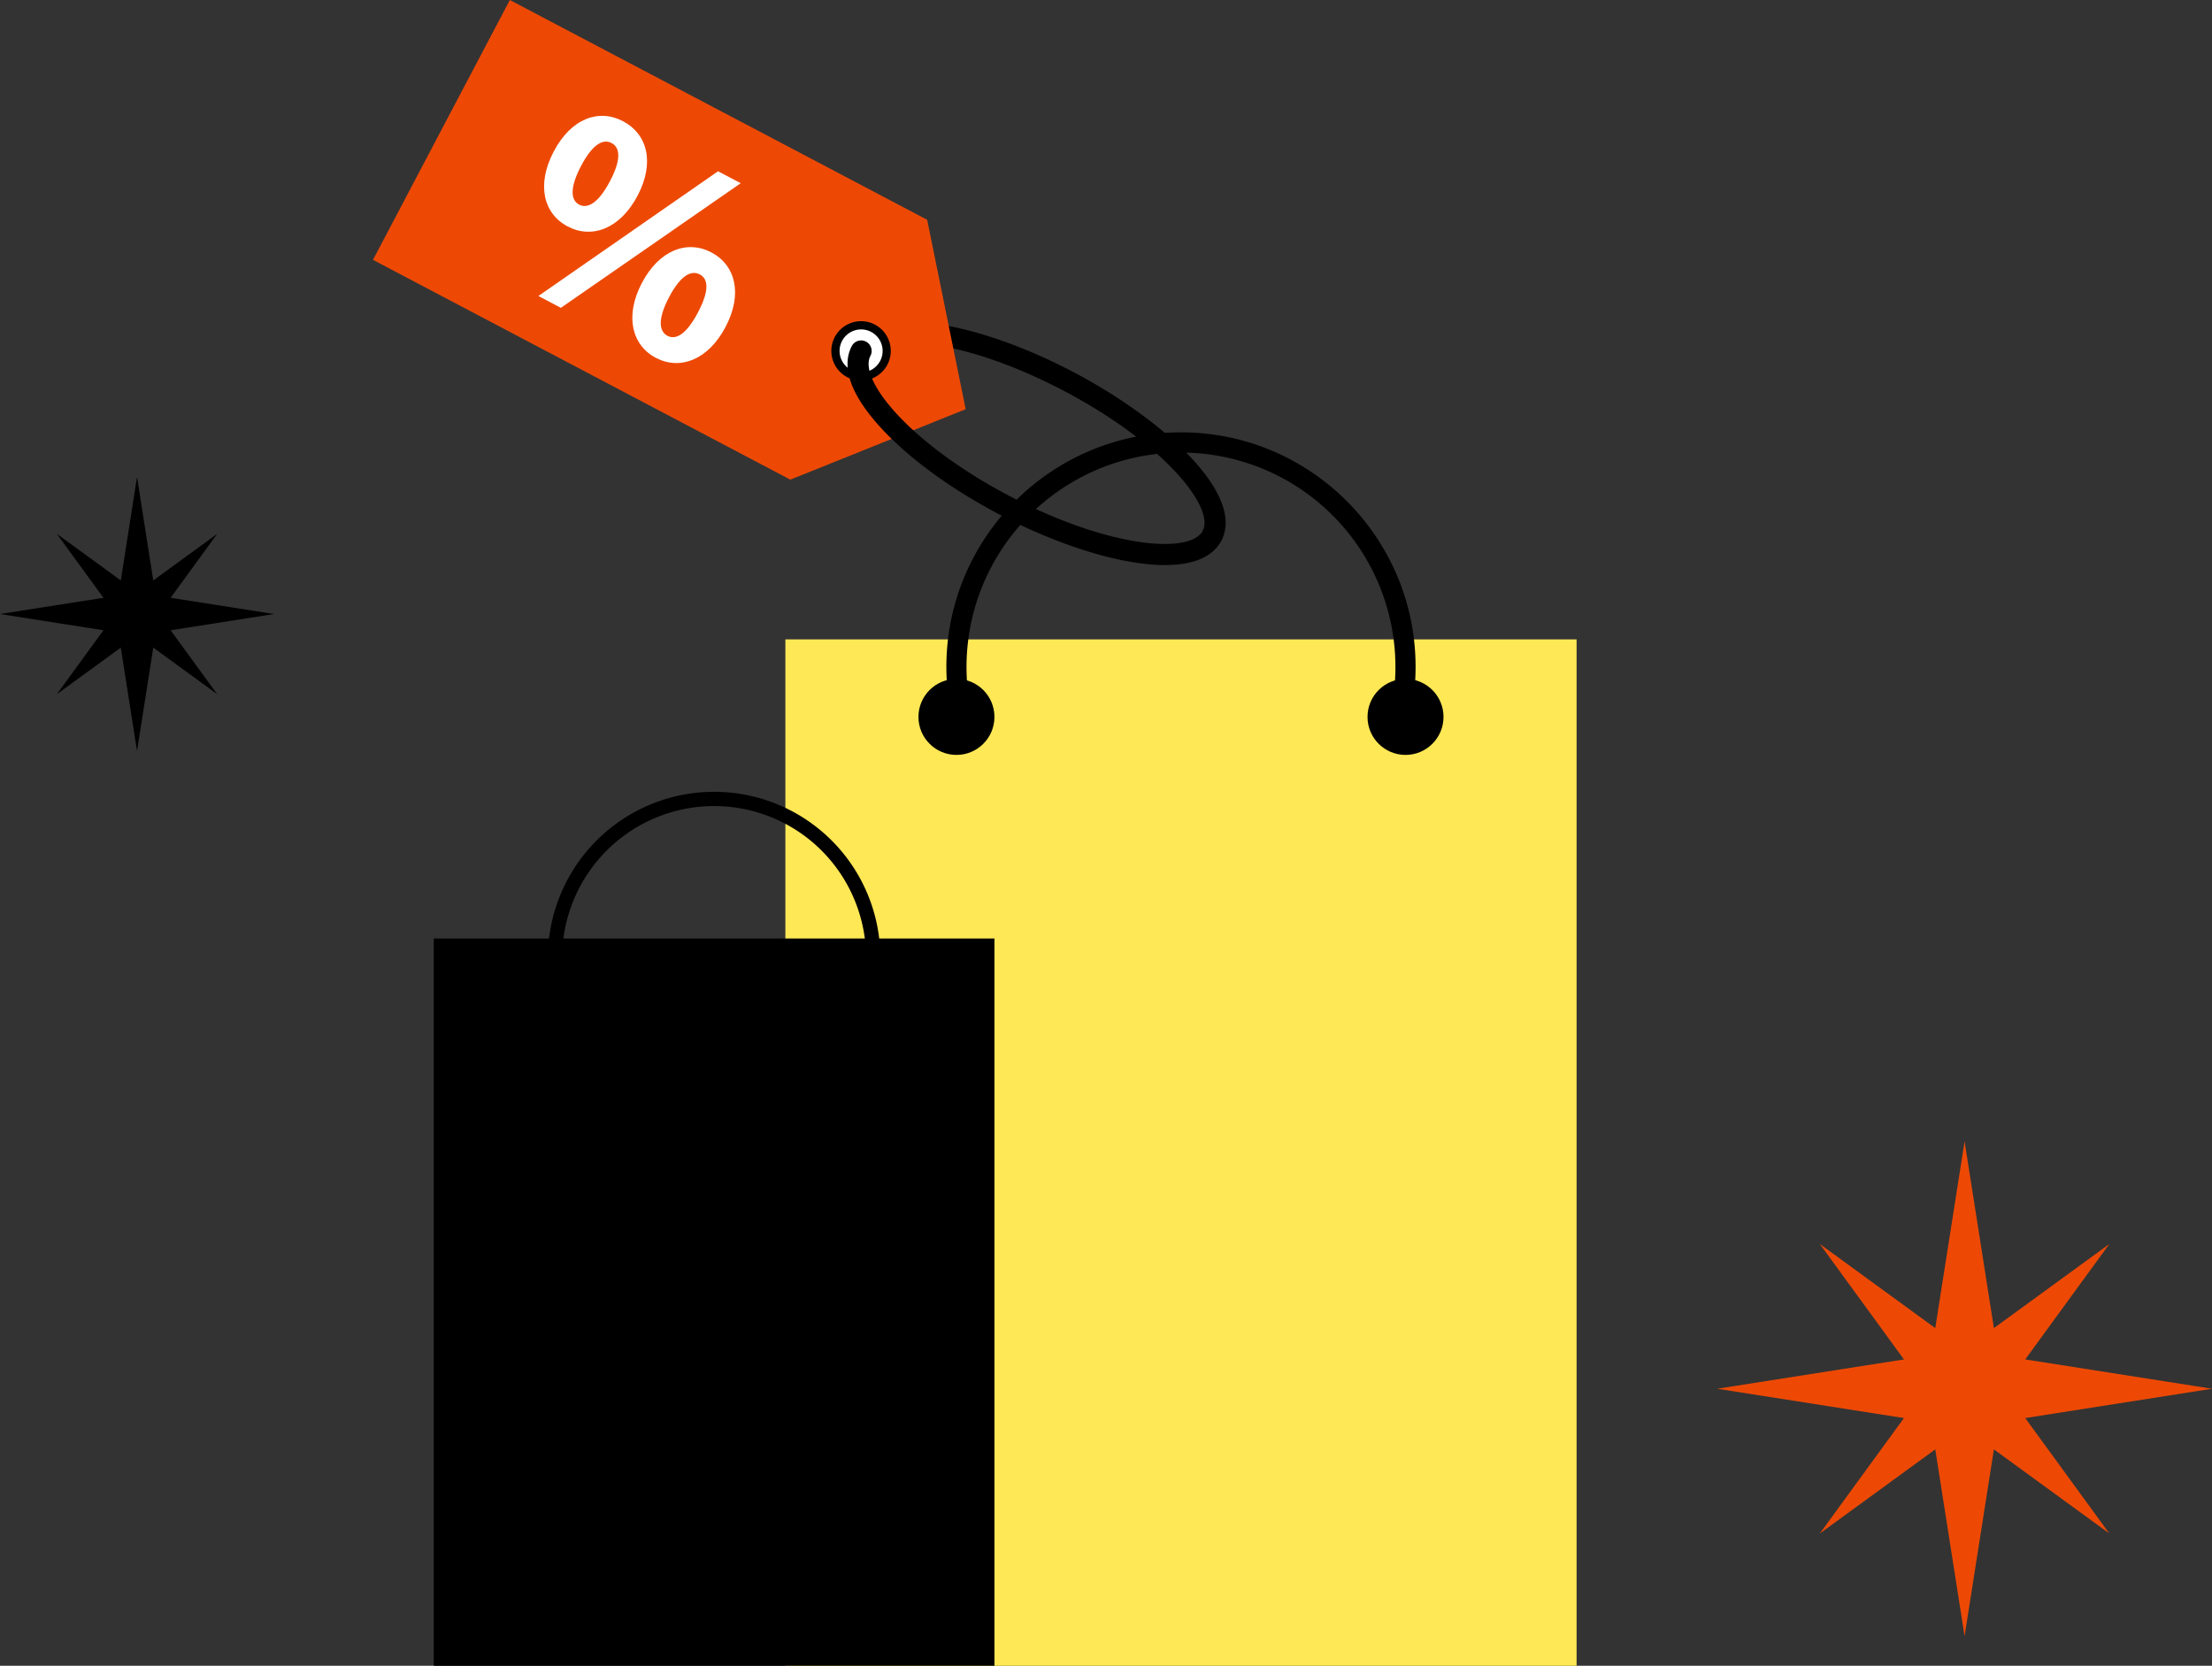   <svg xmlns="http://www.w3.org/2000/svg" viewBox="0 0 1291.369 972.537" width="100%" style="vertical-align: middle; max-width: 100%; width: 100%;">
   <rect x="0" y="0" width="1291.369" height="972.537" fill="#333333" stroke="none"/>
   <g>
    <g>
     <path d="M713.027,315.667l-10.879-5.73c3.648-6.928-2.2-19.721-15.657-34.221-15.3-16.5-38.471-33.343-65.233-47.438S567.5,204.61,545.24,201.321c-19.568-2.889-33.428-.48-37.076,6.448l-10.879-5.729c4.51-8.564,16.8-17.751,49.752-12.882,23.6,3.486,51.992,13.516,79.952,28.241C679.282,244.941,727.208,288.742,713.027,315.667Z" fill="rgb(0,0,0)">
     </path>
     <polygon points="217.748 151.708 297.65 0 541.287 128.319 563.766 238.91 461.385 280.027 217.748 151.708" fill="rgb(237,73,5)">
     </polygon>
     <circle cx="502.724" cy="204.904" r="14.935" fill="rgb(255, 255, 255)">
     </circle>
     <path d="M502.7,222.205a17.345,17.345,0,1,1,5.141-.784A17.2,17.2,0,0,1,502.7,222.205Zm.036-29.884a12.613,12.613,0,0,0-11.144,6.722,12.561,12.561,0,1,0,11.144-6.722Z" fill="rgb(0,0,0)">
     </path>
     <path d="M419.2,99.991l13.245,6.976-105,72.751-13.114-6.907ZM323.272,88.446C333.461,69.1,349.6,63.334,363.755,70.789s18.66,24.093,8.47,43.44-26.665,25.433-40.818,17.979S313.082,107.794,323.272,88.446Zm32.852,17.3c7.112-13.5,5.474-19.841.929-22.235s-10.7-.161-17.81,13.344-5.679,20.231-1.134,22.624S349.01,119.253,356.124,105.749Zm18.636,59.41c10.191-19.348,26.528-25.174,40.552-17.787s18.461,24.153,8.271,43.5-26.665,25.434-40.688,18.048S364.571,184.507,374.76,165.159Zm32.722,17.235c7.182-13.634,5.6-19.774,1.06-22.167s-10.759-.359-17.941,13.276c-7.112,13.5-5.48,20.169-.935,22.563S400.37,195.9,407.482,182.394Z" fill="rgb(255, 255, 255)">
     </path>
     <rect x="458.505" y="373.302" width="461.91" height="599.235" fill="rgb(255,232,85)">
     </rect>
     <circle cx="558.377" cy="418.556" r="22.183" fill="rgb(0,0,0)">
     </circle>
     <circle cx="820.543" cy="418.556" r="22.183" fill="rgb(0,0,0)">
     </circle>
     <path d="M823.8,416.054l-11.535-2.279a125.2,125.2,0,1,0-245.618,0l-11.535,2.279a137.949,137.949,0,0,1-2.617-26.675c0-75.521,61.44-136.961,136.961-136.961s136.961,61.44,136.961,136.961A137.949,137.949,0,0,1,823.8,416.054Z" fill="rgb(0,0,0)">
     </path>
     <rect x="253.244" y="547.911" width="327.316" height="424.626" fill="rgb(0,0,0)">
     </rect>
     <circle cx="324.015" cy="579.979" r="15.719" fill="rgb(0,0,0)">
     </circle>
     <circle cx="509.789" cy="579.979" r="15.719" fill="rgb(0,0,0)">
     </circle>
     <path d="M512.1,578.206l-8.174-1.615a88.721,88.721,0,1,0-174.049,0l-8.173,1.615a97.053,97.053,0,1,1,190.4,0Z" fill="rgb(0,0,0)">
     </path>
     <path d="M680.091,329.9c-26.621,0-63.859-12.263-96.769-29.6-27.959-14.726-52.292-32.466-68.516-49.954-22.653-24.417-22.032-39.75-17.521-48.314a6.148,6.148,0,0,1,10.879,5.731c-3.65,6.928,2.2,19.721,15.656,34.221,15.3,16.495,38.47,33.342,65.232,47.438s53.759,23.668,76.019,26.957c19.569,2.889,33.428.479,37.077-6.449a6.148,6.148,0,0,1,10.879,5.73C707.77,325.647,695.771,329.9,680.091,329.9Z" fill="rgb(0,0,0)">
     </path>
     <polygon points="79.998 345.783 126.804 311.677 92.698 358.483 126.804 405.29 79.998 371.184 33.191 405.29 67.298 358.483 33.191 311.677 79.998 345.783" fill="rgb(0,0,0)">
     </polygon>
     <polygon points="90.851 347.63 159.996 358.483 90.851 369.337 79.998 438.481 69.145 369.337 0 358.483 69.145 347.63 79.998 278.486 90.851 347.63" fill="rgb(0,0,0)">
     </polygon>
     <polygon points="1146.928 787.859 1231.44 726.278 1169.859 810.79 1231.44 895.302 1146.928 833.721 1062.416 895.302 1123.997 810.79 1062.416 726.278 1146.928 787.859" fill="rgb(237,73,5)">
     </polygon>
     <polygon points="1166.524 791.194 1291.369 810.79 1166.524 830.386 1146.928 955.231 1127.332 830.386 1002.487 810.79 1127.332 791.194 1146.928 666.349 1166.524 791.194" fill="rgb(237,73,5)">
     </polygon>
    </g>
   </g>
  </svg>
